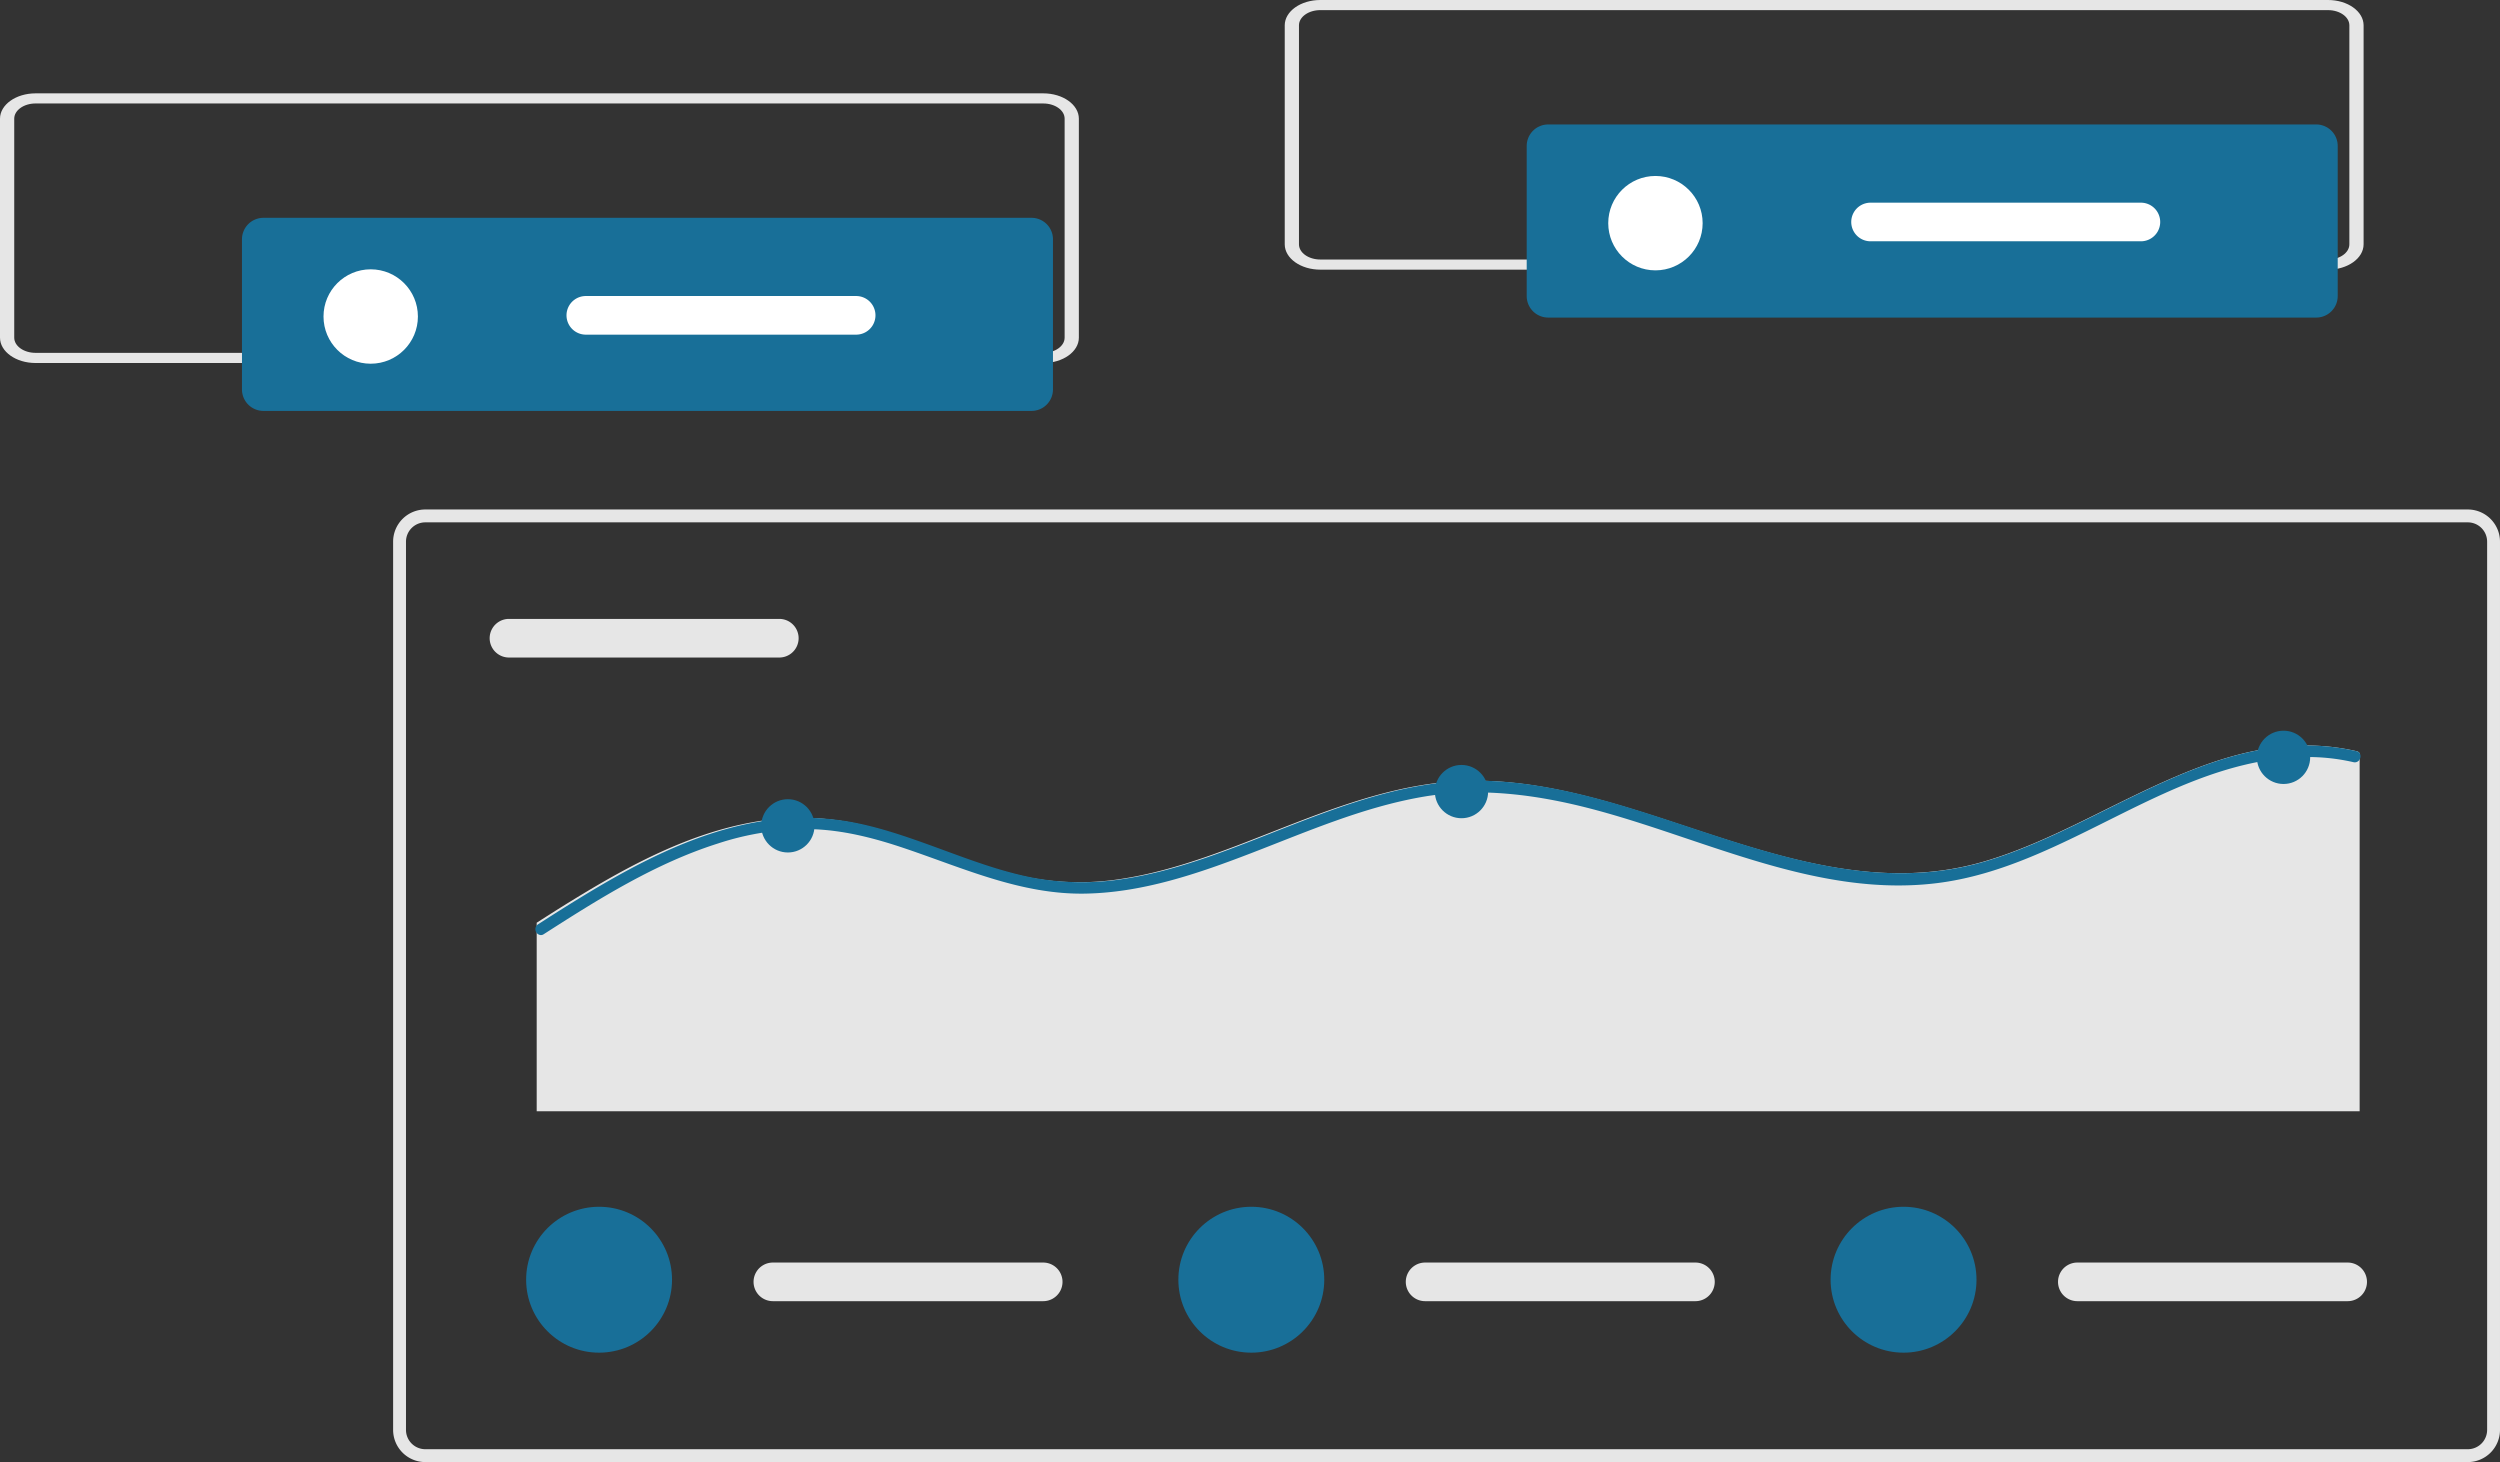 <?xml version="1.0" encoding="UTF-8" standalone="no"?>
<svg
   xmlns:dc="http://purl.org/dc/elements/1.1/"
   xmlns:cc="http://creativecommons.org/ns#"
   xmlns:rdf="http://www.w3.org/1999/02/22-rdf-syntax-ns#"
   xmlns:svg="http://www.w3.org/2000/svg"
   xmlns="http://www.w3.org/2000/svg"
   xmlns:sodipodi="http://sodipodi.sourceforge.net/DTD/sodipodi-0.dtd"
   xmlns:inkscape="http://www.inkscape.org/namespaces/inkscape"
   inkscape:version="1.0 (4035a4fb49, 2020-05-01)"
   sodipodi:docname="undraw_data_reports_706v.svg"
   version="1.1"
   viewBox="0 0 806.983 471.951"
   height="471.951"
   width="806.983"
   data-name="Layer 1"
   id="bf74385c-6483-43b7-aa3a-5b28e4e3e168">
  <rect x="0" y="0" width="806.983" height="471.951" fill="#333333" stroke="none"/>
  <defs
     id="defs69" />
  <sodipodi:namedview
     inkscape:current-layer="bf74385c-6483-43b7-aa3a-5b28e4e3e168"
     inkscape:window-maximized="1"
     inkscape:window-y="-9"
     inkscape:window-x="-9"
     inkscape:cy="257.48183"
     inkscape:cx="403.90945"
     inkscape:zoom="1.0372617"
     fit-margin-bottom="0"
     fit-margin-right="0"
     fit-margin-left="0"
     fit-margin-top="0"
     showgrid="false"
     id="namedview67"
     inkscape:window-height="1001"
     inkscape:window-width="1920"
     inkscape:pageshadow="2"
     inkscape:pageopacity="0"
     guidetolerance="10"
     gridtolerance="10"
     objecttolerance="10"
     borderopacity="1"
     bordercolor="#666666"
     pagecolor="#ffffff" />
  <path
     style="stroke-width:1.385"
     id="path26"
     fill="#e6e6e6"
     d="M 796.594,471.951 H 137.283 a 10.4,10.4 0 0 1 -10.388,-10.388 V 174.846 a 10.4,10.4 0 0 1 10.388,-10.388 h 659.311 a 10.4,10.4 0 0 1 10.388,10.388 v 286.717 a 10.4,10.4 0 0 1 -10.388,10.388 z M 137.283,168.613 a 6.24,6.24 0 0 0 -6.233,6.233 v 286.717 a 6.24,6.24 0 0 0 6.233,6.233 h 659.311 a 6.24,6.24 0 0 0 6.233,-6.233 V 174.846 a 6.24,6.24 0 0 0 -6.233,-6.233 z" />
  <path
     style="stroke-width:1.385"
     id="path28"
     fill="#e6e6e6"
     d="m 164.293,199.778 a 6.233,6.233 0 0 0 0,12.466 h 87.262 a 6.233,6.233 0 0 0 0,-12.466 z" />
  <path
     style="stroke-width:1.385"
     id="path30"
     fill="#e6e6e6"
     d="M 761.676,243.125 V 358.711 H 173.24 V 297.853 c 4.075,-2.617 8.174,-5.221 12.31,-7.739 17.665,-10.81 36.574,-20.921 57.182,-24.668 a 86.319,86.319 0 0 1 29.52,-0.369 c 10.341,1.708 20.238,5.27 30.037,8.845 9.664,3.538 19.352,7.187 29.459,9.238 a 86.253,86.253 0 0 0 29.877,0.59 c 18.921,-2.838 36.697,-10.442 54.4,-17.321 17.813,-6.916 36.168,-13.452 55.446,-14.312 19.032,-0.86 37.83,3.636 55.889,9.214 36.82,11.363 74.416,28.218 113.403,16.658 39.59,-11.72 76.004,-45.552 119.878,-35.515 a 1.652,1.652 0 0 1 1.034,0.651 z" />
  <path
     style="stroke-width:1.385"
     id="path32"
     fill="#186f98"
     d="m 761.676,245.139 a 1.777,1.777 0 0 1 -2.015,0.884 65.61,65.61 0 0 0 -15.945,-1.646 c -43.156,0.762 -76.337,35.503 -118.535,40.699 -38.046,4.68 -73.856,-13.82 -109.628,-23.488 -18.587,-5.024 -37.751,-7.69 -56.878,-4.275 -18.98,3.378 -36.793,11.142 -54.679,18.034 -17.223,6.634 -35.122,12.801 -53.77,13.108 -20.503,0.344 -38.967,-8.108 -57.984,-14.545 -9.889,-3.354 -20.036,-6.007 -30.515,-6.265 a 92.31,92.31 0 0 0 -30.073,4.656 c -20.208,6.425 -38.414,17.874 -56.141,29.25 a 1.575,1.575 0 0 1 -1.044,0.283 1.903,1.903 0 0 1 -0.811,-3.464 l 0.811,-0.516 c 4.066,-2.617 8.157,-5.221 12.285,-7.739 17.628,-10.81 36.498,-20.921 57.062,-24.668 a 85.962,85.962 0 0 1 29.459,-0.369 c 10.319,1.708 20.196,5.27 29.975,8.845 9.643,3.538 19.311,7.187 29.397,9.238 a 85.896,85.896 0 0 0 29.815,0.59 c 18.882,-2.838 36.621,-10.442 54.286,-17.321 17.776,-6.916 36.092,-13.452 55.33,-14.312 18.992,-0.86 37.751,3.636 55.772,9.214 36.744,11.363 74.261,28.218 113.167,16.658 39.508,-11.72 75.846,-45.552 119.628,-35.515 a 1.648,1.648 0 0 1 1.032,0.651 1.893,1.893 0 0 1 3e-5,2.015 z" />
  <circle
     style="stroke-width:1.385"
     id="circle34"
     fill="#186f98"
     r="8.599"
     cy="266.576"
     cx="254.319" />
  <circle
     style="stroke-width:1.385"
     id="circle36"
     fill="#186f98"
     r="8.599"
     cy="255.52"
     cx="471.758" />
  <circle
     style="stroke-width:1.385"
     id="circle38"
     fill="#186f98"
     r="8.599"
     cy="244.464"
     cx="737.107" />
  <path
     style="stroke-width:1.385"
     id="path40"
     fill="#e6e6e6"
     d="m 249.477,407.544 a 6.233,6.233 0 0 0 0,12.466 h 87.262 a 6.233,6.233 0 0 0 0,-12.466 z" />
  <circle
     style="stroke-width:1.385"
     id="circle42"
     fill="#186f98"
     r="23.547"
     cy="413.084"
     cx="193.38" />
  <path
     style="stroke-width:1.385"
     id="path44"
     fill="#e6e6e6"
     d="m 460.013,407.544 a 6.233,6.233 0 0 0 0,12.466 h 87.262 a 6.233,6.233 0 0 0 0,-12.466 z" />
  <circle
     style="stroke-width:1.385"
     id="circle46"
     fill="#186f98"
     r="23.547"
     cy="413.084"
     cx="403.916" />
  <path
     style="stroke-width:1.385"
     id="path48"
     fill="#e6e6e6"
     d="m 670.55,407.544 a 6.233,6.233 0 0 0 0,12.466 h 87.262 a 6.233,6.233 0 0 0 0,-12.466 z" />
  <circle
     style="stroke-width:1.385"
     id="circle50"
     fill="#186f98"
     r="23.547"
     cy="413.084"
     cx="614.453" />
  <path
     style="stroke-width:1.385"
     fill="#e6e6e6"
     d="M 751.466,87.043 H 426.19 c -6.341,0 -11.48,-3.661 -11.487,-8.172 V 8.172 C 414.711,3.661 419.849,0 426.19,0 h 325.276 c 6.341,0 11.48,3.661 11.487,8.172 V 78.869 c -0.005,4.511 -5.146,8.168 -11.487,8.174 z M 426.19,3.266 c -3.805,0 -6.888,2.197 -6.892,4.903 V 78.867 c 0,2.707 3.087,4.901 6.892,4.903 h 325.276 c 3.805,0 6.888,-2.197 6.892,-4.903 V 8.172 c 0,-2.706 -3.087,-4.901 -6.892,-4.903 z"
     data-name="Path 78"
     id="e1cfef3e-7788-4f0f-b252-d185c9336b04" />
  <path
     style="stroke-width:1.385"
     id="path53"
     fill="#186f98"
     d="m 499.737,40.178 a 6.934,6.934 0 0 0 -6.926,6.926 v 48.479 a 6.934,6.934 0 0 0 6.926,6.926 h 247.934 a 6.934,6.934 0 0 0 6.926,-6.926 V 47.104 a 6.934,6.934 0 0 0 -6.926,-6.926 z" />
  <circle
     style="stroke-width:1.385"
     id="circle55"
     fill="#ffffff"
     r="15.236"
     cy="72.036"
     cx="534.365" />
  <path
     style="stroke-width:1.385"
     id="path57"
     fill="#ffffff"
     d="m 603.803,65.422 a 6.233,6.233 0 0 0 0,12.466 h 87.262 a 6.233,6.233 0 0 0 0,-12.466 z" />
  <path
     style="stroke-width:1.385"
     fill="#e6e6e6"
     d="M 336.763,117.176 H 11.487 C 5.146,117.176 0.007,113.515 0,109.004 V 38.305 C 0.007,33.794 5.146,30.133 11.487,30.133 H 336.763 c 6.341,0 11.48,3.661 11.487,8.172 v 70.697 c -0.005,4.511 -5.146,8.168 -11.487,8.174 z M 11.487,33.399 c -3.805,0 -6.888,2.197 -6.892,4.903 v 70.697 c 0,2.707 3.087,4.901 6.892,4.903 H 336.763 c 3.805,0 6.888,-2.197 6.892,-4.903 V 38.305 c 0,-2.707 -3.087,-4.901 -6.892,-4.903 z"
     data-name="Path 78"
     id="b00e8b21-64f0-4b6c-8490-a93637cb24e1" />
  <path
     style="stroke-width:1.385"
     id="path60"
     fill="#186f98"
     d="M 85.033,70.311 A 6.934,6.934 0 0 0 78.108,77.237 v 48.479 a 6.934,6.934 0 0 0 6.926,6.926 H 332.967 a 6.934,6.934 0 0 0 6.926,-6.926 V 77.237 a 6.934,6.934 0 0 0 -6.926,-6.926 z" />
  <circle
     style="stroke-width:1.385"
     id="circle62"
     fill="#ffffff"
     r="15.236"
     cy="102.169"
     cx="119.661" />
  <path
     style="stroke-width:1.385"
     id="path64"
     fill="#ffffff"
     d="m 189.099,95.556 a 6.233,6.233 0 0 0 0,12.466 h 87.262 a 6.233,6.233 0 0 0 0,-12.466 z" />
</svg>
